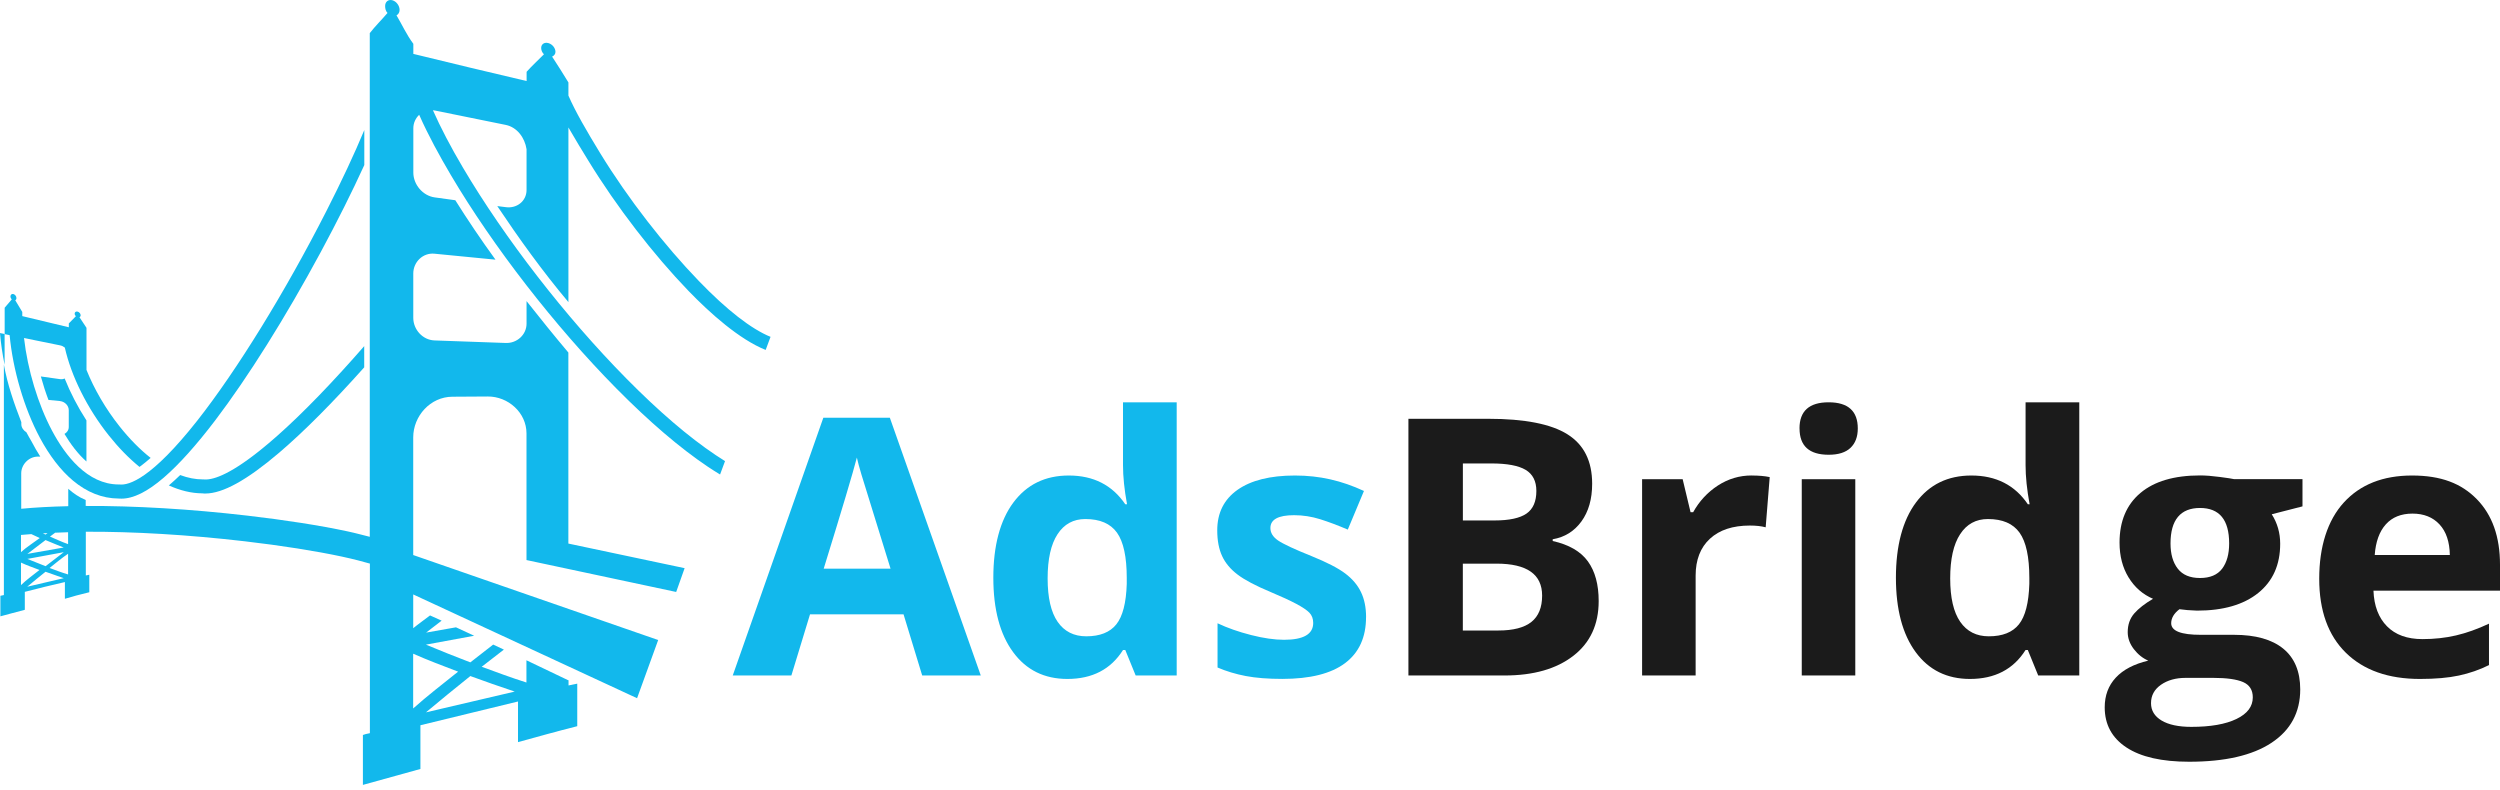 <svg width="174" height="55" viewBox="0 0 174 55" fill="none" xmlns="http://www.w3.org/2000/svg">
<path d="M0.321 23.244V25.394C0.168 24.642 0.059 23.898 0 23.181L0.321 23.248V23.244Z" fill="#12B8EC"/>
<path d="M0.811 20.831C0.76 20.776 0.728 20.705 0.728 20.631C0.728 20.51 0.822 20.435 0.936 20.466C1.05 20.498 1.144 20.623 1.144 20.745C1.144 20.815 1.112 20.87 1.061 20.897C1.222 21.172 1.386 21.442 1.551 21.712V22.002C2.632 22.261 3.709 22.519 4.79 22.778V22.511C4.951 22.343 5.115 22.178 5.28 22.01C5.229 21.959 5.197 21.892 5.197 21.83C5.197 21.72 5.291 21.657 5.405 21.689C5.519 21.72 5.613 21.834 5.613 21.943C5.613 22.006 5.581 22.057 5.53 22.076C5.691 22.323 5.855 22.57 6.02 22.817V25.747C6.556 27.083 7.352 28.458 8.331 29.688C9.024 30.561 9.752 31.294 10.485 31.87C10.262 32.069 10.042 32.246 9.839 32.402C9.796 32.434 9.752 32.465 9.709 32.496C8.973 31.897 8.248 31.157 7.567 30.299C6.063 28.407 4.958 26.174 4.512 24.192C4.418 24.117 4.308 24.062 4.191 24.039C3.576 23.914 2.957 23.788 2.342 23.663L1.672 23.526C1.919 25.723 2.644 28.14 3.627 29.985C4.535 31.689 6.075 33.719 8.268 33.719H8.323C8.977 33.793 10.551 33.311 13.736 29.269C16.489 25.77 19.849 20.322 22.716 14.692C23.778 12.608 24.679 10.681 25.356 9.052V11.488C24.51 13.341 23.472 15.413 22.333 17.529C19.877 22.08 17.268 26.244 14.985 29.249C13.665 30.984 12.463 32.324 11.409 33.233C10.262 34.224 9.286 34.706 8.448 34.706C8.382 34.706 8.311 34.706 8.245 34.698C7.12 34.69 6.051 34.267 5.068 33.441C4.218 32.724 3.443 31.717 2.765 30.448C1.68 28.415 0.893 25.723 0.67 23.326L0.325 23.256V21.418C0.486 21.226 0.65 21.035 0.815 20.843L0.811 20.831Z" fill="#12B8EC"/>
<path d="M4.187 27.913C3.917 27.886 3.642 27.858 3.372 27.835C3.172 27.306 2.996 26.758 2.843 26.201C3.29 26.264 3.736 26.327 4.183 26.389C4.297 26.405 4.406 26.389 4.5 26.342C4.896 27.329 5.405 28.317 6.016 29.261V32.12C5.409 31.584 4.896 30.886 4.488 30.201C4.661 30.107 4.786 29.931 4.786 29.719V28.552C4.786 28.223 4.504 27.952 4.187 27.917V27.913Z" fill="#12B8EC"/>
<path d="M19.419 31.517C17.186 33.417 15.506 34.349 14.292 34.349C14.217 34.349 14.147 34.349 14.08 34.337C13.328 34.334 12.541 34.142 11.75 33.785C11.777 33.762 11.805 33.742 11.828 33.719C12.059 33.519 12.298 33.299 12.541 33.064C13.078 33.264 13.602 33.366 14.104 33.366H14.159C14.719 33.429 15.843 33.139 18.04 31.392C19.677 30.091 21.616 28.219 23.805 25.821C24.311 25.269 24.828 24.689 25.349 24.09V25.567C23.163 28.019 21.13 30.06 19.419 31.517Z" fill="#12B8EC"/>
<path d="M39.55 47.347L36.64 45.956V47.503C35.547 47.155 34.564 46.787 33.526 46.407C34.036 46.007 34.556 45.608 35.07 45.212L34.325 44.863C33.793 45.275 33.264 45.686 32.735 46.101C31.697 45.705 30.671 45.294 29.645 44.867C30.765 44.66 31.885 44.452 33.002 44.248L31.736 43.661C31.043 43.782 30.35 43.904 29.657 44.029C30.017 43.751 30.373 43.473 30.738 43.198L29.931 42.834C29.547 43.128 29.12 43.426 28.76 43.723V41.373L44.34 48.596L45.809 44.546L28.76 38.631V30.444C28.76 28.951 29.958 27.619 31.482 27.612C32.304 27.608 33.123 27.604 33.949 27.596C35.363 27.588 36.644 28.716 36.644 30.166V38.98L47.062 41.201L47.65 39.544L39.558 37.832V24.537C38.587 23.385 37.615 22.182 36.648 20.956V22.523C36.648 23.306 35.97 23.898 35.207 23.871C33.554 23.812 31.889 23.753 30.236 23.694C29.41 23.663 28.764 22.93 28.764 22.123V19.037C28.764 18.238 29.433 17.576 30.244 17.658C31.654 17.795 33.076 17.936 34.486 18.073C33.479 16.686 32.543 15.296 31.689 13.936C31.216 13.87 30.718 13.803 30.244 13.737C29.418 13.619 28.768 12.836 28.768 12.013V8.926C28.768 8.55 28.936 8.217 29.175 7.99C29.806 9.42 30.608 10.877 31.376 12.178C34.314 17.152 38.622 22.703 42.895 27.032C45.182 29.347 47.329 31.184 49.267 32.485C49.557 32.677 49.839 32.857 50.117 33.025L50.462 32.093C50.25 31.96 50.035 31.823 49.812 31.674C47.924 30.409 45.833 28.614 43.592 26.342C39.374 22.069 35.124 16.584 32.226 11.676C31.368 10.227 30.667 8.879 30.131 7.673C30.174 7.677 30.221 7.684 30.268 7.692C31.921 8.025 33.554 8.362 35.207 8.695C35.982 8.856 36.526 9.576 36.648 10.387V13.223C36.648 14.007 35.955 14.524 35.207 14.418C35.023 14.395 34.791 14.367 34.611 14.344C36.108 16.581 37.741 18.86 39.562 21.027V8.871C40.048 9.717 40.537 10.513 40.941 11.171C42.934 14.426 45.492 17.728 47.904 20.231C49.428 21.81 51.465 23.624 53.29 24.356L53.63 23.444C52.303 22.907 50.579 21.571 48.633 19.55C46.267 17.098 43.729 13.858 41.771 10.658C40.815 9.095 40.048 7.767 39.562 6.654V5.738C39.198 5.142 38.822 4.543 38.426 3.94C38.551 3.885 38.661 3.767 38.661 3.614C38.661 3.352 38.45 3.078 38.168 2.999C37.886 2.921 37.666 3.074 37.666 3.34C37.666 3.497 37.733 3.657 37.858 3.779C37.459 4.182 37.016 4.59 36.652 4.997V5.64C33.985 5.009 31.314 4.382 28.768 3.751V3.05C28.282 2.392 27.992 1.73 27.597 1.068C27.722 1.002 27.812 0.868 27.812 0.692C27.812 0.398 27.589 0.097 27.311 0.018C27.033 -0.06 26.805 0.12 26.805 0.418C26.805 0.594 26.845 0.774 26.97 0.904C26.57 1.37 26.101 1.836 25.736 2.306V37.362C25.25 37.244 24.808 37.115 24.185 36.982C22.262 36.57 19.846 36.194 17.225 35.889C13.238 35.426 9.361 35.199 5.965 35.215V34.8C5.479 34.6 5.115 34.337 4.751 34.02V35.231C3.537 35.258 2.448 35.317 1.477 35.411V32.943C1.477 32.328 2.005 31.784 2.632 31.779C2.683 31.779 2.753 31.779 2.804 31.779C2.589 31.447 2.389 31.094 2.193 30.722C2.084 30.518 1.939 30.303 1.837 30.087C1.645 29.974 1.484 29.758 1.484 29.527V29.382C0.999 28.133 0.513 26.746 0.27 25.375V41.416C0.149 41.436 0.149 41.447 0.027 41.467V42.897C0.634 42.744 1.12 42.591 1.727 42.442V41.193C2.577 40.965 3.548 40.738 4.516 40.511V41.675C5.002 41.522 5.609 41.369 6.216 41.22V40.002C6.094 40.022 6.094 40.033 5.973 40.053V37.009C9.247 36.993 13.121 37.217 17.045 37.675C19.571 37.969 21.957 38.345 23.801 38.74C24.659 38.925 25.258 39.089 25.744 39.226V51.029C25.501 51.08 25.38 51.103 25.258 51.154V54.629C26.594 54.261 27.926 53.889 29.261 53.52V50.477C31.564 49.924 33.75 49.376 36.053 48.824V51.652C37.388 51.284 38.72 50.911 40.177 50.543V47.582C39.934 47.633 39.813 47.656 39.57 47.707V47.331L39.55 47.347ZM3.31 37.103C3.263 37.138 3.216 37.17 3.169 37.205C3.106 37.178 3.047 37.15 2.984 37.123C3.09 37.115 3.2 37.111 3.31 37.103ZM1.903 38.553C2.323 38.227 2.746 37.906 3.169 37.589C3.588 37.769 4.011 37.938 4.434 38.106C3.588 38.255 2.746 38.404 1.9 38.553H1.903ZM4.441 38.431C4.015 38.752 3.592 39.077 3.172 39.407C2.746 39.242 2.323 39.074 1.903 38.901C2.749 38.744 3.595 38.588 4.445 38.431H4.441ZM1.461 37.232C1.704 37.213 1.95 37.193 2.182 37.174C2.385 37.268 2.565 37.358 2.769 37.448C2.338 37.769 1.825 38.094 1.461 38.427V37.232ZM1.461 40.723V39.156C1.825 39.332 2.315 39.504 2.749 39.669C2.315 40.014 1.825 40.366 1.461 40.723ZM1.9 40.832C2.319 40.48 2.742 40.135 3.169 39.794C3.592 39.947 4.015 40.096 4.438 40.241C3.592 40.441 2.746 40.636 1.896 40.836L1.9 40.832ZM4.739 39.982C4.253 39.837 3.877 39.688 3.451 39.532C3.877 39.199 4.253 38.866 4.739 38.541V39.982ZM4.739 37.871C4.253 37.702 3.905 37.526 3.478 37.346C3.603 37.256 3.713 37.166 3.838 37.076C4.136 37.064 4.375 37.052 4.739 37.044V37.871ZM28.756 49.309V45.498C29.727 45.929 30.836 46.348 31.885 46.747C30.832 47.59 29.723 48.444 28.756 49.309ZM29.645 49.58C30.667 48.726 31.697 47.883 32.735 47.053C33.761 47.429 34.788 47.789 35.825 48.134C33.765 48.616 31.705 49.098 29.645 49.58Z" fill="#12B8EC"/>
<path d="M64.184 47.011L62.887 42.758H56.377L55.081 47.011H51L57.304 29.076H61.934L68.261 47.011H64.181H64.184ZM61.983 39.581C60.786 35.729 60.112 33.549 59.961 33.044C59.809 32.538 59.702 32.139 59.638 31.846C59.37 32.889 58.6 35.468 57.33 39.578H61.983V39.581Z" fill="#12B8EC"/>
<path d="M74.292 47.255C72.688 47.255 71.426 46.633 70.511 45.386C69.595 44.139 69.136 42.412 69.136 40.206C69.136 38 69.601 36.221 70.534 34.971C71.467 33.721 72.752 33.096 74.388 33.096C76.106 33.096 77.416 33.764 78.32 35.099H78.442C78.254 34.081 78.161 33.171 78.161 32.375V28H81.898V47.011H79.041L78.32 45.241H78.161C77.315 46.584 76.024 47.255 74.289 47.255H74.292ZM75.6 44.287C76.553 44.287 77.251 44.011 77.695 43.456C78.14 42.901 78.382 41.962 78.422 40.633V40.229C78.422 38.764 78.195 37.712 77.745 37.078C77.291 36.442 76.559 36.125 75.539 36.125C74.708 36.125 74.062 36.477 73.603 37.183C73.144 37.886 72.915 38.913 72.915 40.255C72.915 41.599 73.147 42.607 73.612 43.279C74.077 43.95 74.74 44.287 75.603 44.287H75.6Z" fill="#12B8EC"/>
<path d="M95.076 42.953C95.076 44.354 94.591 45.421 93.617 46.154C92.643 46.886 91.187 47.252 89.249 47.252C88.255 47.252 87.409 47.185 86.708 47.052C86.008 46.918 85.351 46.72 84.741 46.459V43.38C85.432 43.706 86.211 43.979 87.08 44.2C87.947 44.421 88.711 44.529 89.371 44.529C90.722 44.529 91.399 44.139 91.399 43.357C91.399 43.063 91.309 42.825 91.132 42.642C90.952 42.459 90.644 42.252 90.205 42.02C89.766 41.787 89.179 41.517 88.446 41.209C87.397 40.77 86.624 40.363 86.133 39.988C85.639 39.613 85.281 39.183 85.058 38.7C84.834 38.215 84.72 37.619 84.72 36.91C84.72 35.697 85.191 34.758 86.13 34.093C87.072 33.43 88.403 33.096 90.129 33.096C91.856 33.096 93.376 33.453 94.931 34.171L93.806 36.86C93.123 36.567 92.483 36.328 91.888 36.139C91.292 35.953 90.687 35.857 90.068 35.857C88.969 35.857 88.42 36.154 88.42 36.75C88.42 37.084 88.597 37.372 88.952 37.616C89.307 37.86 90.083 38.224 91.28 38.703C92.347 39.136 93.129 39.538 93.626 39.913C94.123 40.287 94.489 40.718 94.724 41.209C94.96 41.697 95.079 42.279 95.079 42.956L95.076 42.953Z" fill="#12B8EC"/>
<path d="M98.026 29.148H103.583C106.115 29.148 107.954 29.509 109.099 30.23C110.245 30.951 110.814 32.096 110.814 33.668C110.814 34.735 110.564 35.61 110.064 36.296C109.565 36.979 108.899 37.392 108.068 37.532V37.654C109.198 37.907 110.015 38.378 110.518 39.072C111.018 39.764 111.268 40.686 111.268 41.834C111.268 43.462 110.681 44.735 109.503 45.645C108.326 46.558 106.728 47.014 104.708 47.014H98.026V29.151V29.148ZM101.813 36.224H104.013C105.039 36.224 105.783 36.064 106.242 35.747C106.702 35.43 106.931 34.904 106.931 34.171C106.931 33.488 106.681 32.997 106.181 32.7C105.682 32.404 104.888 32.256 103.807 32.256H101.816V36.227L101.813 36.224ZM101.813 39.229V43.883H104.281C105.324 43.883 106.091 43.683 106.588 43.285C107.085 42.886 107.332 42.276 107.332 41.453C107.332 39.971 106.274 39.229 104.156 39.229H101.81H101.813Z" fill="#1B1B1B"/>
<path d="M121.914 33.096C122.42 33.096 122.838 33.134 123.172 33.206L122.891 36.7C122.588 36.619 122.222 36.578 121.792 36.578C120.603 36.578 119.676 36.883 119.013 37.494C118.351 38.104 118.016 38.959 118.016 40.061V47.011H114.29V33.352H117.113L117.662 35.648H117.845C118.269 34.883 118.842 34.264 119.56 33.796C120.281 33.328 121.065 33.093 121.911 33.093L121.914 33.096Z" fill="#1B1B1B"/>
<path d="M125.245 29.82C125.245 28.608 125.922 28 127.273 28C128.625 28 129.302 28.608 129.302 29.82C129.302 30.398 129.133 30.849 128.796 31.169C128.459 31.491 127.951 31.651 127.276 31.651C125.925 31.651 125.248 31.041 125.248 29.82H125.245ZM129.128 47.011H125.402V33.352H129.128V47.011Z" fill="#1B1B1B"/>
<path d="M137.112 47.255C135.507 47.255 134.246 46.633 133.33 45.386C132.415 44.139 131.956 42.412 131.956 40.206C131.956 38 132.421 36.221 133.354 34.971C134.287 33.721 135.571 33.096 137.208 33.096C138.925 33.096 140.236 33.764 141.14 35.099H141.262C141.073 34.081 140.98 33.171 140.98 32.375V28H144.718V47.011H141.858L141.137 45.241H140.977C140.131 46.584 138.841 47.255 137.106 47.255H137.112ZM138.42 44.287C139.373 44.287 140.07 44.011 140.515 43.456C140.96 42.901 141.201 41.962 141.242 40.633V40.229C141.242 38.764 141.015 37.712 140.564 37.078C140.111 36.442 139.379 36.125 138.358 36.125C137.527 36.125 136.882 36.477 136.423 37.183C135.964 37.886 135.734 38.913 135.734 40.255C135.734 41.599 135.966 42.607 136.432 43.279C136.897 43.95 137.559 44.287 138.422 44.287H138.42Z" fill="#1B1B1B"/>
<path d="M160.253 33.352V35.244L158.114 35.793C158.503 36.404 158.701 37.09 158.701 37.846C158.701 39.311 158.189 40.453 157.169 41.273C156.146 42.093 154.728 42.5 152.911 42.5L152.24 42.462L151.69 42.401C151.307 42.694 151.115 43.02 151.115 43.377C151.115 43.915 151.798 44.183 153.167 44.183H155.489C156.986 44.183 158.128 44.505 158.916 45.148C159.7 45.79 160.096 46.735 160.096 47.982C160.096 49.578 159.43 50.816 158.099 51.697C156.768 52.578 154.855 53.017 152.365 53.017C150.458 53.017 149.002 52.685 147.996 52.02C146.991 51.357 146.488 50.427 146.488 49.229C146.488 48.406 146.744 47.718 147.258 47.165C147.772 46.61 148.525 46.218 149.519 45.979C149.136 45.816 148.801 45.549 148.516 45.18C148.232 44.811 148.089 44.415 148.089 44C148.089 43.479 148.24 43.046 148.543 42.697C148.845 42.351 149.281 42.011 149.851 41.677C149.133 41.369 148.566 40.872 148.147 40.186C147.729 39.503 147.52 38.694 147.52 37.767C147.52 36.276 148.005 35.125 148.973 34.311C149.941 33.497 151.327 33.09 153.126 33.09C153.51 33.09 153.963 33.125 154.489 33.195C155.015 33.264 155.349 33.314 155.498 33.349H160.261L160.253 33.352ZM149.711 48.941C149.711 49.456 149.958 49.857 150.449 50.151C150.943 50.444 151.632 50.59 152.519 50.59C153.856 50.59 154.902 50.406 155.658 50.04C156.416 49.674 156.794 49.174 156.794 48.537C156.794 48.023 156.57 47.671 156.123 47.473C155.675 47.279 154.983 47.18 154.047 47.18H152.118C151.435 47.18 150.862 47.34 150.4 47.662C149.941 47.985 149.711 48.409 149.711 48.938V48.941ZM151.068 37.822C151.068 38.564 151.237 39.151 151.574 39.581C151.911 40.014 152.426 40.229 153.12 40.229C153.815 40.229 154.332 40.014 154.661 39.581C154.986 39.151 155.149 38.564 155.149 37.822C155.149 36.177 154.472 35.355 153.12 35.355C151.769 35.355 151.068 36.177 151.068 37.822Z" fill="#1B1B1B"/>
<path d="M168.431 47.255C166.231 47.255 164.513 46.648 163.275 45.436C162.037 44.223 161.418 42.502 161.418 40.279C161.418 38.055 161.991 36.221 163.133 34.971C164.278 33.721 165.859 33.096 167.879 33.096C169.899 33.096 171.312 33.645 172.387 34.744C173.462 35.843 174 37.363 174 39.302V41.11H165.193C165.234 42.168 165.548 42.997 166.135 43.59C166.722 44.186 167.545 44.482 168.603 44.482C169.425 44.482 170.204 44.398 170.937 44.226C171.669 44.055 172.436 43.782 173.233 43.407V46.29C172.582 46.616 171.884 46.857 171.143 47.017C170.402 47.177 169.498 47.255 168.431 47.255ZM167.908 35.747C167.118 35.747 166.498 35.997 166.051 36.497C165.603 36.997 165.348 37.709 165.281 38.628H170.509C170.492 37.706 170.254 36.997 169.789 36.497C169.324 35.997 168.696 35.747 167.908 35.747Z" fill="#1B1B1B"/>
</svg>

